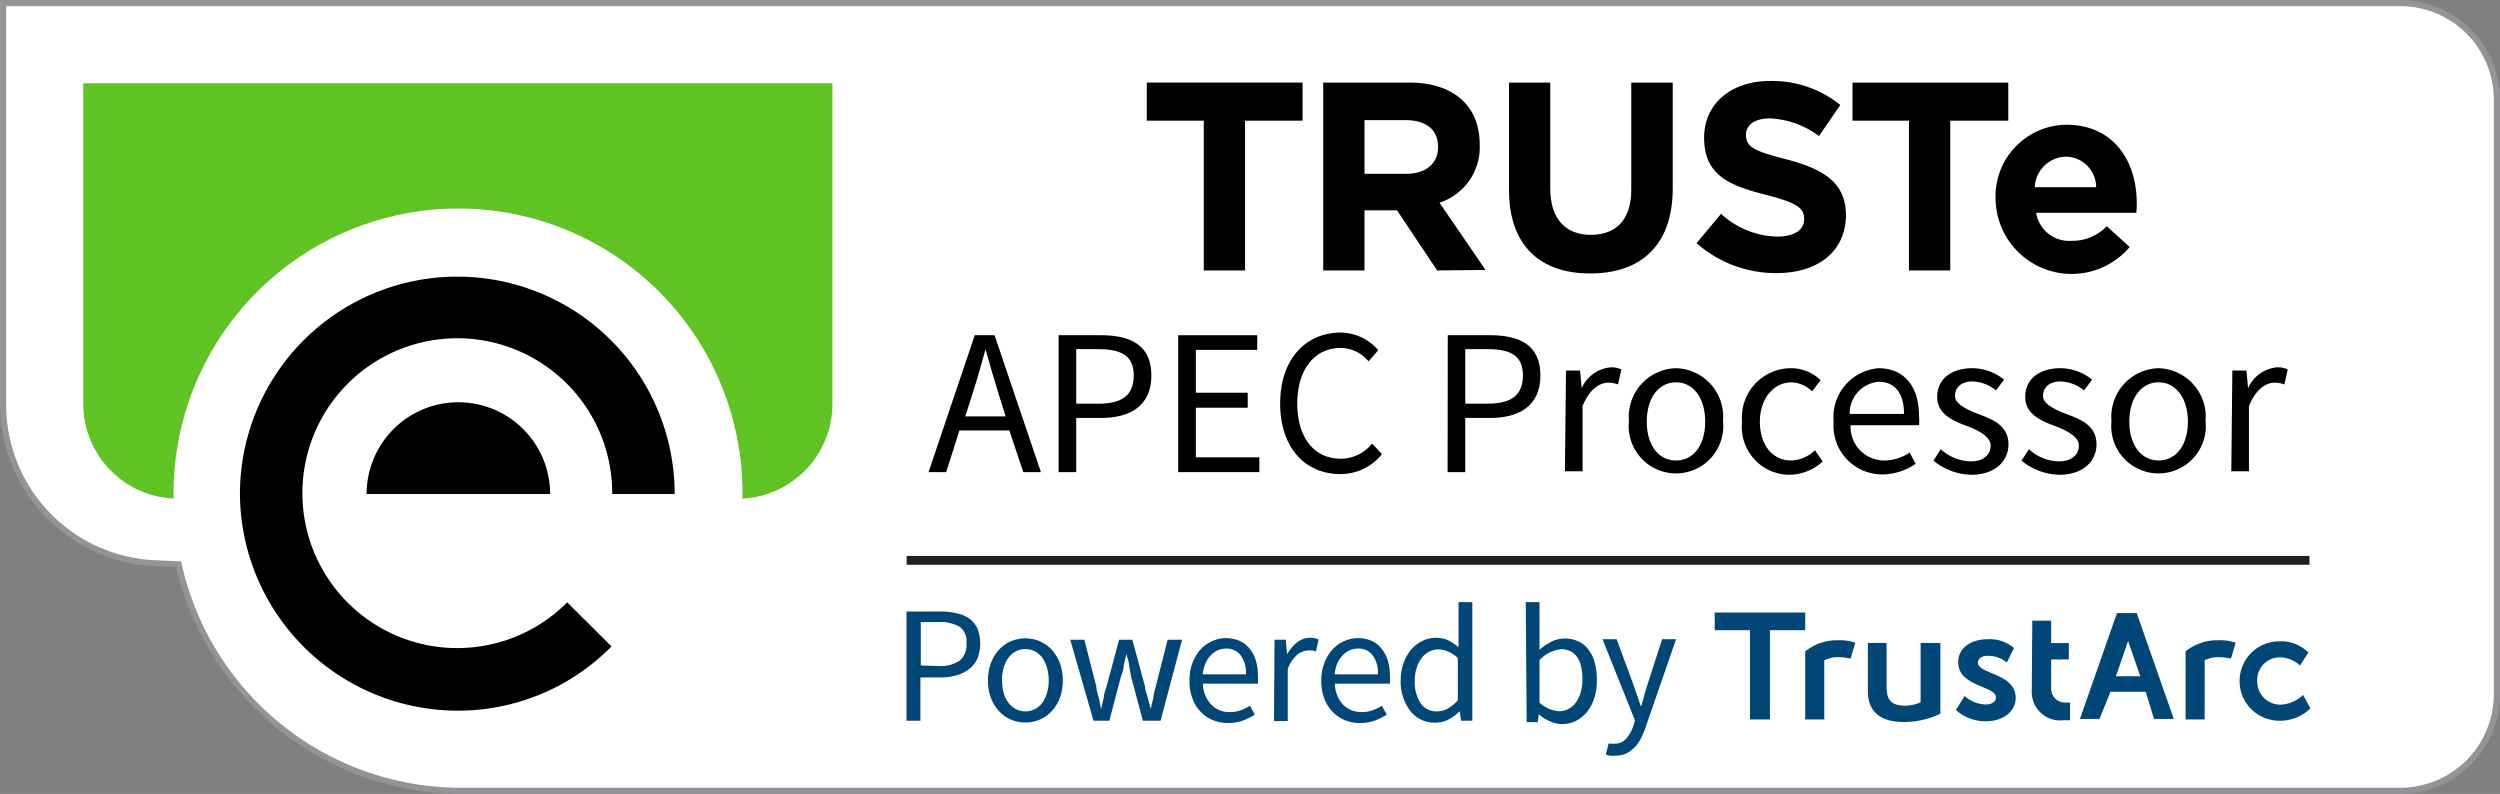 <svg id="Layer_1" data-name="Layer 1" xmlns="http://www.w3.org/2000/svg" width="141.7" height="45" viewBox="0 0 141.7 45">
  <rect x="0" y="0" width="141.7" height="45" fill="#808080" stroke="none"/>
  <defs>
    <style>
      .cls-1 {
        fill: #fff;
      }

      .cls-2 {
        fill: #929497;
      }

      .cls-3 {
        fill: #5fc323;
      }

      .cls-4 {
        fill: #004676;
      }

      .cls-5 {
        fill: none;
        stroke: #231f20;
        stroke-miterlimit: 10;
        stroke-width: 0.5px;
      }
    </style>
  </defs>
  <title>Seal_APECProcessor_en-new_Medium_CenterJustified</title>
  <g>
    <path class="cls-1" d="M26.21,44.83A16.41,16.41,0,0,1,10.15,32.1l0-.13-1.4-.07a9,9,0,0,1-8.55-9V.17H136.05a5.48,5.48,0,0,1,5.47,5.47V39.35a5.49,5.49,0,0,1-5.47,5.48Z" transform="translate(0)"/>
    <path class="cls-2" d="M136.05.35a5.3,5.3,0,0,1,5.3,5.29V39.35a5.31,5.31,0,0,1-5.3,5.3H26.15A16.22,16.22,0,0,1,10.32,32.06l-.06-.25-.26,0-1.27-.06A8.82,8.82,0,0,1,.35,22.92V.35h135.7m0-.35H0V22.92a9.17,9.17,0,0,0,8.71,9.16l1.27.06A16.67,16.67,0,0,0,26.18,45H136.05a5.65,5.65,0,0,0,5.65-5.65V5.64A5.65,5.65,0,0,0,136.05,0Z" transform="translate(0)"/>
  </g>
  <g>
    <path class="cls-3" d="M4.72,4.72V22.89a5.38,5.38,0,0,0,5.12,5.37A16.15,16.15,0,0,1,23.15,12.07,15.73,15.73,0,0,1,26,11.82,16.1,16.1,0,0,1,41.84,25.15a15.7,15.7,0,0,1,.24,3.11,5.37,5.37,0,0,0,5.1-5.37V4.72Z" transform="translate(0)"/>
    <path d="M20.78,28a5.2,5.2,0,1,1,10.4,0ZM13.6,28A12.35,12.35,0,0,0,25.92,40.28a12.21,12.21,0,0,0,8.74-3.64l-2.51-2.5A8.78,8.78,0,1,1,34.7,28h3.54A12.32,12.32,0,0,0,13.6,28" transform="translate(0)"/>
  </g>
  <g>
    <path class="cls-4" d="M51.38,34.66h1.9a3.84,3.84,0,0,1,.93.1,1.93,1.93,0,0,1,.73.3,1.49,1.49,0,0,1,.46.56,2.36,2.36,0,0,1,0,1.71,1.52,1.52,0,0,1-.47.59,2,2,0,0,1-.72.36,3.38,3.38,0,0,1-.93.12H52.17v2.45h-.79Zm1.81,3.09a2,2,0,0,0,1.2-.3,1.17,1.17,0,0,0,.39-1,1,1,0,0,0-.4-.93,2.21,2.21,0,0,0-1.19-.26h-1v2.46Z" transform="translate(0)"/>
    <path class="cls-4" d="M56,38.57a2.75,2.75,0,0,1,.17-1,2.33,2.33,0,0,1,.47-.76,2.08,2.08,0,0,1,.67-.47,2.21,2.21,0,0,1,.81-.16,2.15,2.15,0,0,1,.8.16,2.13,2.13,0,0,1,.68.47,2.51,2.51,0,0,1,.47.76,3,3,0,0,1,.17,1,2.93,2.93,0,0,1-.17,1,2.34,2.34,0,0,1-.47.75,2,2,0,0,1-1.48.63,2,2,0,0,1-.81-.16,1.94,1.94,0,0,1-.67-.47,2.18,2.18,0,0,1-.47-.75A2.71,2.71,0,0,1,56,38.57Zm.8,0a2.6,2.6,0,0,0,.09.71,1.49,1.49,0,0,0,.27.55,1.19,1.19,0,0,0,.42.36,1.08,1.08,0,0,0,.54.13,1.13,1.13,0,0,0,.54-.13,1.19,1.19,0,0,0,.42-.36,1.65,1.65,0,0,0,.26-.55,2.26,2.26,0,0,0,.1-.71,2.39,2.39,0,0,0-.1-.73,1.92,1.92,0,0,0-.26-.56,1.3,1.3,0,0,0-.42-.36,1.13,1.13,0,0,0-.54-.13,1.08,1.08,0,0,0-.54.13,1.3,1.3,0,0,0-.42.36,1.71,1.71,0,0,0-.27.56A2.75,2.75,0,0,0,56.79,38.57Z" transform="translate(0)"/>
    <path class="cls-4" d="M60.66,36.26h.8l.68,2.65c0,.22.09.44.14.65s.08.41.13.63h0l.15-.64c0-.21.1-.42.16-.64l.71-2.65h.75l.72,2.65c0,.22.11.44.16.65s.11.41.16.63h0q.08-.33.15-.63c0-.21.09-.43.14-.65l.67-2.65H67l-1.22,4.59h-1l-.66-2.46L64,37.74c0-.22-.1-.44-.16-.67h0l-.15.67c0,.22-.1.44-.17.66l-.64,2.45h-.9Z" transform="translate(0)"/>
    <path class="cls-4" d="M67.42,38.57a2.73,2.73,0,0,1,.17-1,2.49,2.49,0,0,1,.46-.76,1.9,1.9,0,0,1,.66-.47,1.83,1.83,0,0,1,.76-.17,1.94,1.94,0,0,1,.78.15,1.46,1.46,0,0,1,.57.44,1.77,1.77,0,0,1,.36.68,3,3,0,0,1,.12.88,2.63,2.63,0,0,1,0,.43H68.18a1.75,1.75,0,0,0,.46,1.17,1.4,1.4,0,0,0,1.07.44,1.74,1.74,0,0,0,.61-.1,2.89,2.89,0,0,0,.53-.26l.27.51a3.8,3.8,0,0,1-.67.33,2.38,2.38,0,0,1-.84.14,2.27,2.27,0,0,1-.86-.16,2,2,0,0,1-.7-.48,2,2,0,0,1-.46-.75A2.62,2.62,0,0,1,67.42,38.57Zm3.2-.35a1.69,1.69,0,0,0-.3-1.08,1,1,0,0,0-.83-.38,1.28,1.28,0,0,0-.47.1,1.36,1.36,0,0,0-.4.29,1.29,1.29,0,0,0-.29.45,1.88,1.88,0,0,0-.16.62Z" transform="translate(0)"/>
    <path class="cls-4" d="M72.24,36.26h.64l.07.83h0a2.27,2.27,0,0,1,.57-.68,1.19,1.19,0,0,1,.73-.26,1.1,1.1,0,0,1,.49.1l-.15.67-.21-.05-.23,0a1.06,1.06,0,0,0-.61.23,1.87,1.87,0,0,0-.55.83v2.94h-.78Z" transform="translate(0)"/>
    <path class="cls-4" d="M74.89,38.57a2.73,2.73,0,0,1,.18-1,2.31,2.31,0,0,1,.46-.76,1.9,1.9,0,0,1,.66-.47,1.83,1.83,0,0,1,.76-.17,1.94,1.94,0,0,1,.78.15,1.46,1.46,0,0,1,.57.44,1.91,1.91,0,0,1,.36.68,3,3,0,0,1,.12.88,2.63,2.63,0,0,1,0,.43H75.66a1.8,1.8,0,0,0,.45,1.17,1.42,1.42,0,0,0,1.08.44,1.68,1.68,0,0,0,.6-.1,2.69,2.69,0,0,0,.54-.26l.27.51a3.8,3.8,0,0,1-.67.33,2.47,2.47,0,0,1-.84.14,2.2,2.2,0,0,1-.86-.16,2,2,0,0,1-.7-.48,2.18,2.18,0,0,1-.47-.75A2.83,2.83,0,0,1,74.89,38.57Zm3.21-.35a1.69,1.69,0,0,0-.3-1.08,1,1,0,0,0-.83-.38,1.18,1.18,0,0,0-.87.39,1.48,1.48,0,0,0-.3.45,1.88,1.88,0,0,0-.15.62Z" transform="translate(0)"/>
    <path class="cls-4" d="M79.39,38.57a2.89,2.89,0,0,1,.17-1A2.43,2.43,0,0,1,80,36.8a2,2,0,0,1,.64-.48,1.75,1.75,0,0,1,.75-.17,1.63,1.63,0,0,1,.69.14,3.74,3.74,0,0,1,.59.39l0-.78V34.13h.78v6.72h-.64l-.07-.54h0a2.85,2.85,0,0,1-.62.46,1.56,1.56,0,0,1-.76.19,1.74,1.74,0,0,1-1.39-.62A2.74,2.74,0,0,1,79.39,38.57Zm.8,0a2.2,2.2,0,0,0,.33,1.29,1.08,1.08,0,0,0,.94.46,1.17,1.17,0,0,0,.6-.16,2.15,2.15,0,0,0,.57-.47v-2.4a2.11,2.11,0,0,0-.57-.37,1.46,1.46,0,0,0-.55-.11,1,1,0,0,0-.51.13,1.19,1.19,0,0,0-.42.36,1.78,1.78,0,0,0-.28.55A2.27,2.27,0,0,0,80.19,38.56Z" transform="translate(0)"/>
    <path class="cls-4" d="M86.48,34.13h.78V36l0,.83a3.25,3.25,0,0,1,.68-.46,1.66,1.66,0,0,1,.75-.18,1.73,1.73,0,0,1,.78.17,1.44,1.44,0,0,1,.57.47,2.06,2.06,0,0,1,.35.73,3.6,3.6,0,0,1,.12,1,3.13,3.13,0,0,1-.16,1.05,2.43,2.43,0,0,1-.43.78,2,2,0,0,1-.64.49,1.74,1.74,0,0,1-.75.16,1.62,1.62,0,0,1-.66-.15,2.15,2.15,0,0,1-.65-.41h0l-.06.45h-.63Zm.78,5.7a2,2,0,0,0,.6.37,1.57,1.57,0,0,0,.52.11,1,1,0,0,0,.52-.13,1.19,1.19,0,0,0,.42-.36,1.89,1.89,0,0,0,.27-.57,2.54,2.54,0,0,0,.1-.76,3,3,0,0,0-.07-.69,1.4,1.4,0,0,0-.21-.53,1.07,1.07,0,0,0-.38-.35,1.15,1.15,0,0,0-.55-.12,1.9,1.9,0,0,0-1.22.62Z" transform="translate(0)"/>
    <path class="cls-4" d="M91.35,42.15a.57.57,0,0,0,.18,0,.83.83,0,0,0,.64-.28,2.07,2.07,0,0,0,.4-.7l.1-.34-1.84-4.6h.8l.94,2.54c.06.2.14.41.22.64s.15.44.22.65h0c.06-.2.13-.42.19-.65s.13-.44.19-.64l.82-2.54H95l-1.73,5a5.35,5.35,0,0,1-.27.64,2.06,2.06,0,0,1-.36.5,1.94,1.94,0,0,1-.47.34,1.48,1.48,0,0,1-.61.12,1.39,1.39,0,0,1-.3,0,.61.61,0,0,1-.24-.07l.15-.61Z" transform="translate(0)"/>
  </g>
  <g>
    <path d="M70.57,6.84v8.49H68.23V6.84H65V4.68h8.83V6.84Z" transform="translate(0)"/>
    <path d="M81.46,15.33l-2.28-3.41H77.34v3.41H75V4.68h4.87c2.52,0,4,1.32,4,3.51v0a3.31,3.31,0,0,1-2.28,3.3l2.61,3.81Zm.05-7c0-1-.7-1.52-1.84-1.52H77.34V9.85h2.37c1.14,0,1.8-.61,1.8-1.51Z" transform="translate(0)"/>
    <path d="M90.13,15.5c-2.86,0-4.6-1.6-4.6-4.74V4.68h2.34v6c0,1.74.87,2.63,2.3,2.63s2.29-.86,2.29-2.55V4.68h2.35v6C94.81,13.91,93,15.5,90.13,15.5Z" transform="translate(0)"/>
    <path d="M100.68,15.48a6.79,6.79,0,0,1-4.52-1.7l1.39-1.66a4.86,4.86,0,0,0,3.17,1.29c1,0,1.54-.38,1.54-1v0c0-.6-.36-.9-2.14-1.36-2.15-.54-3.53-1.14-3.53-3.25v0c0-1.93,1.55-3.21,3.72-3.21a6.15,6.15,0,0,1,4,1.36l-1.21,1.76a5.05,5.05,0,0,0-2.78-1c-.89,0-1.36.4-1.36.92v0c0,.7.45.93,2.29,1.4,2.16.57,3.38,1.34,3.38,3.2v0C104.59,14.3,103,15.48,100.68,15.48Z" transform="translate(0)"/>
    <path d="M110.54,6.84v8.49H108.2V6.84H105V4.68h8.83V6.84Z" transform="translate(0)"/>
    <path d="M121.09,12.06h-5.68a1.89,1.89,0,0,0,2,1.59,2.68,2.68,0,0,0,2-.83L120.71,14a4.31,4.31,0,0,1-7.6-2.69v0a4.06,4.06,0,0,1,4-4.24c2.73,0,4,2.11,4,4.43v0C121.12,11.71,121.1,11.84,121.09,12.06Zm-4-3.18a1.81,1.81,0,0,0-1.76,1.73h3.48A1.74,1.74,0,0,0,117.14,8.88Z" transform="translate(0)"/>
  </g>
  <path class="cls-4" d="M99.19,35.72h-2v-1h5.13v1h-2v5.06H99.19Zm4.21,5.06V37.43a1.61,1.61,0,0,1,.82-.18,3,3,0,0,1,.67.08l.27-.9a2.8,2.8,0,0,0-1-.14,2.86,2.86,0,0,0-1.84.63v3.86Zm5.46-4.34v3.37A2.34,2.34,0,0,1,108,40c-.88,0-1.07-.4-1.07-1.12V36.44h-1.06v2.73c0,1.07.61,1.75,2,1.75a4.66,4.66,0,0,0,2.11-.47v-4Zm2,3.8a2.47,2.47,0,0,0,1.71.64c1,0,1.68-.58,1.68-1.32,0-1.41-2.14-1.34-2.14-2,0-.27.27-.39.56-.39a1.69,1.69,0,0,1,1.08.38l.4-.82a2.09,2.09,0,0,0-1.47-.5c-.95,0-1.69.48-1.69,1.3,0,1.41,2.14,1.33,2.14,2,0,.26-.26.4-.57.4a1.84,1.84,0,0,1-1.2-.48Zm4.3-1.07a1.61,1.61,0,0,0,1.83,1.65,2.47,2.47,0,0,0,.34,0v-1a.91.91,0,0,1-.2,0,.79.79,0,0,1-.87-.83V37.38h1v-.93h-1V35.18h-1.07Zm9.8,1.61V37.43a1.61,1.61,0,0,1,.82-.18,3,3,0,0,1,.67.08l.27-.9a2.8,2.8,0,0,0-1-.14,2.86,2.86,0,0,0-1.84.63v3.86Zm4.23-4.43a2.25,2.25,0,1,0,0,4.5,2.42,2.42,0,0,0,1.76-.7l-.41-.76a2,2,0,0,1-1.26.55,1.31,1.31,0,0,1-1.34-1.35,1.28,1.28,0,0,1,1.31-1.33,1.66,1.66,0,0,1,1.11.46l.48-.73a2.18,2.18,0,0,0-1.65-.64m-7.57,2.86h-2L119,40.75h-1.11l2.1-6h1.12l2.1,6h-1.12Zm-.31-.88-.69-2-.69,2Z" transform="translate(0)"/>
  <line class="cls-5" x1="51.39" y1="31.76" x2="130.9" y2="31.76"/>
  <g>
    <path d="M57.21,24.4H54.38l-.75,2.36h-1L55.25,19h1.12L59,26.76H58ZM57,23.6l-.37-1.18c-.27-.87-.52-1.72-.77-2.62h0c-.25.9-.49,1.75-.77,2.62l-.38,1.18Z" transform="translate(0)"/>
    <path d="M60,19h2.4c1.71,0,2.86.58,2.86,2.28s-1.17,2.41-2.86,2.41H61v3.07H60Zm2.26,3.88c1.37,0,2-.5,2-1.6s-.68-1.49-2-1.49H61v3.09Z" transform="translate(0)"/>
    <path d="M66.78,19h4.48v.83H67.78v2.43h2.94v.85H67.78v2.81h3.6v.84h-4.6Z" transform="translate(0)"/>
    <path d="M76,18.85a2.85,2.85,0,0,1,2.12,1l-.55.63A2.09,2.09,0,0,0,76,19.72c-1.48,0-2.47,1.21-2.47,3.14S74.47,26,76,26a2.27,2.27,0,0,0,1.77-.86l.56.6a3,3,0,0,1-2.36,1.13c-2,0-3.41-1.5-3.41-4S74,18.85,76,18.85Z" transform="translate(0)"/>
    <path d="M82.06,19h2.39c1.72,0,2.86.58,2.86,2.28s-1.17,2.41-2.86,2.41h-1.4v3.07h-1Zm2.26,3.88c1.36,0,2-.5,2-1.6s-.67-1.49-2-1.49H83.05v3.09Z" transform="translate(0)"/>
    <path d="M88.76,21h.8l.09,1h0a2,2,0,0,1,1.64-1.18,1.31,1.31,0,0,1,.61.12l-.19.85a1.58,1.58,0,0,0-.55-.1c-.49,0-1.07.36-1.46,1.33v3.69h-1Z" transform="translate(0)"/>
    <path d="M95,20.87a2.75,2.75,0,0,1,2.66,3,2.68,2.68,0,1,1-5.33,0A2.75,2.75,0,0,1,95,20.87Zm0,5.23c1,0,1.65-.89,1.65-2.2S96,21.67,95,21.67s-1.66.9-1.66,2.23S94,26.1,95,26.1Z" transform="translate(0)"/>
    <path d="M101.51,20.87a2.39,2.39,0,0,1,1.68.68l-.48.63a1.79,1.79,0,0,0-1.16-.51c-1,0-1.8.9-1.8,2.23s.72,2.2,1.77,2.2a2,2,0,0,0,1.35-.58l.44.64a2.85,2.85,0,0,1-1.87.75,2.71,2.71,0,0,1-2.7-3A2.79,2.79,0,0,1,101.51,20.87Z" transform="translate(0)"/>
    <path d="M106.47,20.87c1.47,0,2.3,1.05,2.3,2.7a2.72,2.72,0,0,1,0,.53h-3.88a1.91,1.91,0,0,0,1.92,2,2.55,2.55,0,0,0,1.43-.45l.34.64a3.4,3.4,0,0,1-1.89.6,2.76,2.76,0,0,1-2.76-3A2.78,2.78,0,0,1,106.47,20.87Zm1.45,2.59c0-1.17-.52-1.82-1.43-1.82a1.79,1.79,0,0,0-1.65,1.82Z" transform="translate(0)"/>
    <path d="M110,25.46a2.62,2.62,0,0,0,1.7.69c.76,0,1.13-.4,1.13-.9s-.68-.85-1.31-1.09c-.82-.3-1.72-.69-1.72-1.66s.74-1.63,2-1.63a2.86,2.86,0,0,1,1.79.65l-.46.61a2.19,2.19,0,0,0-1.32-.51c-.72,0-1,.4-1,.83s.63.75,1.28,1c.83.31,1.75.65,1.75,1.74,0,.93-.75,1.72-2.11,1.72a3.47,3.47,0,0,1-2.14-.8Z" transform="translate(0)"/>
    <path d="M115,25.46a2.57,2.57,0,0,0,1.69.69c.76,0,1.14-.4,1.14-.9s-.69-.85-1.32-1.09c-.82-.3-1.72-.69-1.72-1.66s.74-1.63,2-1.63a2.86,2.86,0,0,1,1.79.65l-.46.61a2.19,2.19,0,0,0-1.32-.51c-.72,0-1,.4-1,.83s.63.75,1.28,1c.83.31,1.75.65,1.75,1.74,0,.93-.74,1.72-2.11,1.72a3.49,3.49,0,0,1-2.14-.8Z" transform="translate(0)"/>
    <path d="M122.35,20.87a2.75,2.75,0,0,1,2.66,3,2.68,2.68,0,1,1-5.33,0A2.75,2.75,0,0,1,122.35,20.87Zm0,5.23c1,0,1.66-.89,1.66-2.2s-.67-2.23-1.66-2.23-1.66.9-1.66,2.23S121.37,26.1,122.35,26.1Z" transform="translate(0)"/>
    <path d="M126.53,21h.8l.09,1h0a2,2,0,0,1,1.64-1.18,1.33,1.33,0,0,1,.61.12l-.19.85a1.58,1.58,0,0,0-.55-.1c-.49,0-1.07.36-1.46,1.33v3.69h-1Z" transform="translate(0)"/>
  </g>
</svg>
